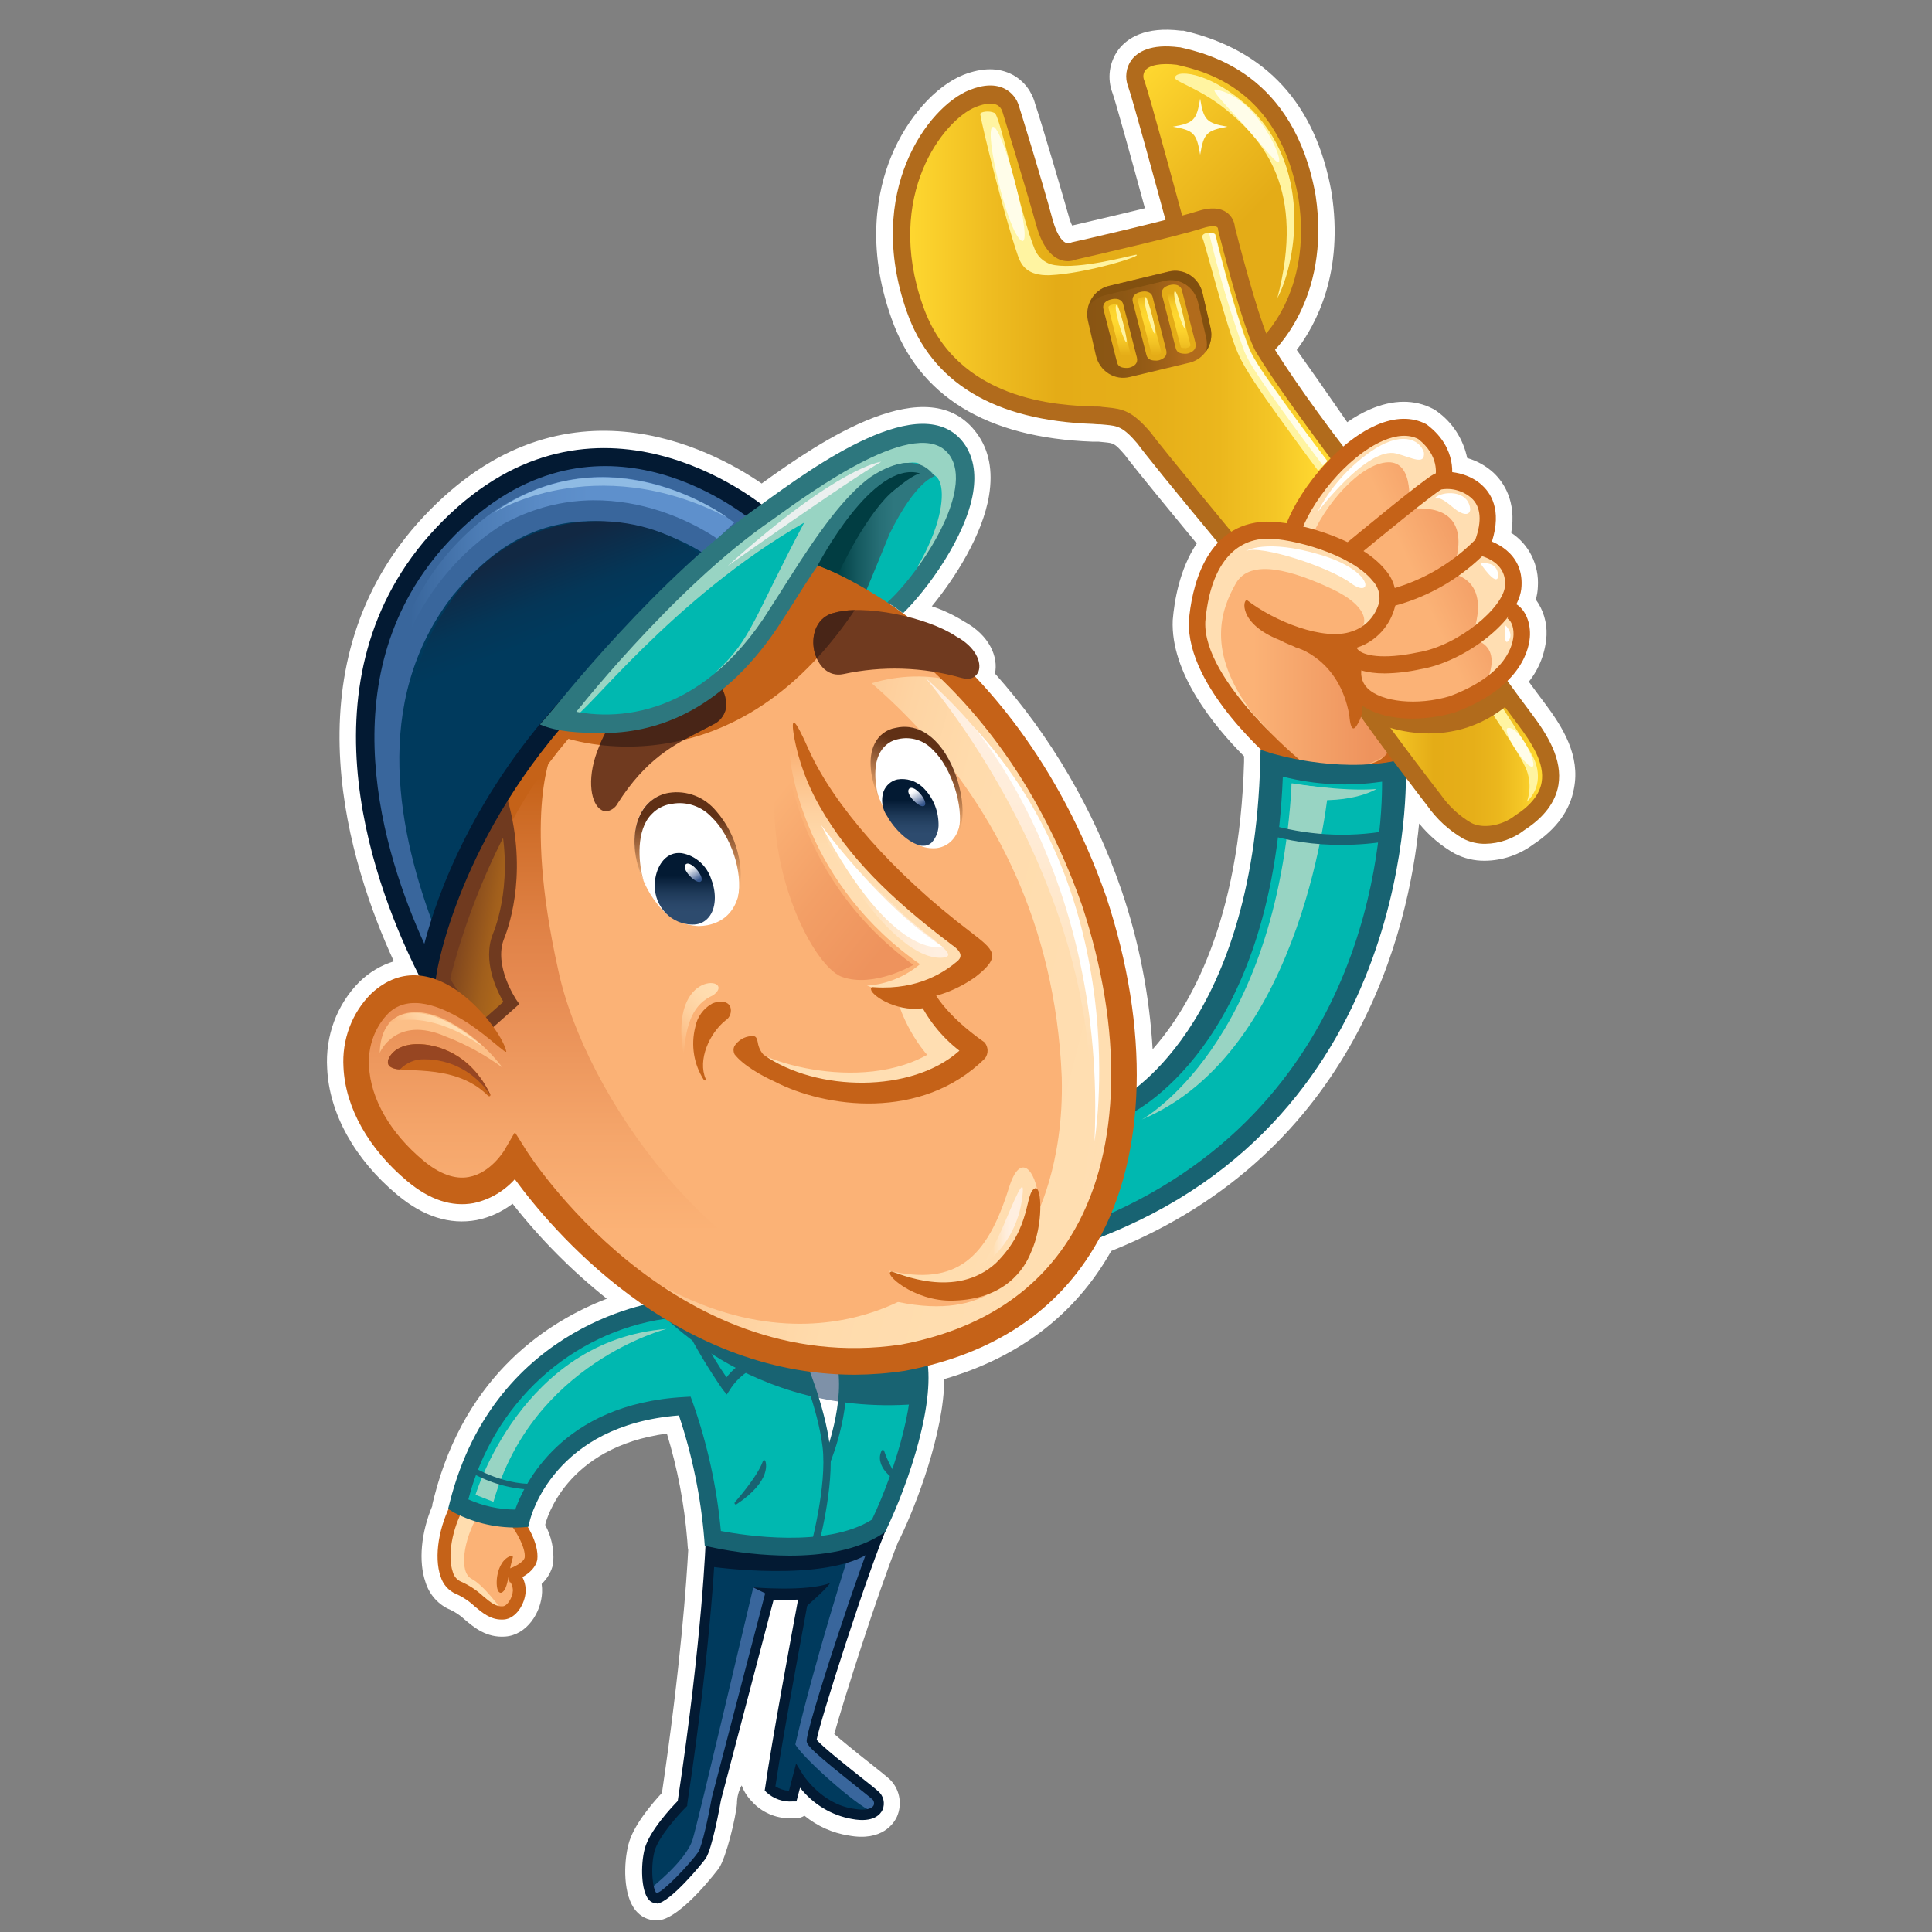 <svg width="65" height="65" viewBox="0 0 65 65" fill="none" xmlns="http://www.w3.org/2000/svg">
<rect x="0" y="0" width="65" height="65" fill="#808080" stroke="none"/>
<path d="M51.954 23.636C51.794 23.425 51.621 23.191 51.435 22.936C51.791 22.493 51.999 21.945 52.031 21.37C52.05 20.939 51.921 20.514 51.669 20.17C51.71 20.032 51.734 19.888 51.739 19.744C51.763 19.385 51.692 19.026 51.534 18.706C51.376 18.386 51.137 18.117 50.843 17.926C51.03 16.848 50.572 16.212 50.255 15.912C49.999 15.676 49.693 15.504 49.362 15.41C49.228 14.767 48.861 14.203 48.336 13.833L48.299 13.807L48.26 13.783C48.248 13.775 48.236 13.768 48.223 13.761C47.6 13.431 46.861 13.437 46.084 13.776C45.819 13.893 45.566 14.036 45.327 14.204C44.581 13.127 44.011 12.309 43.627 11.774C44.285 10.908 45.219 9.155 44.798 6.471C44.268 3.504 42.598 1.672 39.817 1.033H39.792H39.764H39.738C38.512 0.879 37.916 1.293 37.629 1.67C37.476 1.876 37.377 2.119 37.342 2.376C37.307 2.633 37.338 2.895 37.431 3.136C37.53 3.41 38.025 5.193 38.519 7.006C37.53 7.25 36.43 7.502 36.071 7.587C36.022 7.486 35.984 7.38 35.956 7.272C35.825 6.801 35.05 4.158 34.824 3.487C34.77 3.282 34.676 3.09 34.548 2.923C34.42 2.757 34.259 2.62 34.077 2.52C33.61 2.268 33.048 2.269 32.407 2.52C31.463 2.901 30.513 3.975 29.988 5.253C29.515 6.403 29.13 8.283 29.988 10.7C30.907 13.336 33.186 14.73 36.757 14.86H36.785C36.863 14.86 36.923 14.86 36.962 14.86L37.151 14.879C37.466 14.91 37.505 14.913 37.843 15.305C37.979 15.489 38.409 16.038 40.263 18.285C39.683 19.146 39.508 20.225 39.455 20.864C39.379 22.632 40.831 24.418 41.855 25.444V25.627C41.706 30.995 40.035 33.884 38.779 35.302C38.672 33.482 38.321 31.687 37.737 29.968C36.808 27.258 35.358 24.772 33.474 22.66C33.593 22.11 33.297 21.377 32.441 20.912C32.098 20.696 31.732 20.523 31.35 20.397C32.139 19.441 33.062 17.981 33.276 16.668C33.412 15.84 33.276 15.139 32.865 14.58C31.249 12.367 27.617 14.827 25.625 16.267C23.998 15.148 18.783 12.289 14.034 17.619C9.675 22.573 11.761 29.107 13.25 32.342C12.82 32.475 12.426 32.709 12.099 33.027C11.723 33.401 11.431 33.856 11.242 34.36C11.054 34.864 10.974 35.404 11.007 35.943C11.075 37.456 11.934 39.007 13.365 40.198C14.241 40.93 15.134 41.214 16.035 41.048C16.473 40.961 16.886 40.773 17.244 40.498C18.178 41.687 19.243 42.76 20.416 43.694C18.511 44.427 15.665 46.191 14.602 50.387L14.545 50.618C14.544 50.633 14.544 50.649 14.545 50.664C14.165 51.563 14.075 52.534 14.315 53.228C14.38 53.439 14.489 53.632 14.635 53.793C14.781 53.955 14.959 54.081 15.157 54.162C15.332 54.245 15.494 54.356 15.637 54.49C15.941 54.747 16.365 55.108 16.999 55.06C17.726 55.007 18.21 54.248 18.237 53.574C18.241 53.479 18.236 53.383 18.223 53.289C18.419 53.107 18.555 52.866 18.614 52.6C18.614 52.583 18.614 52.566 18.614 52.549C18.643 52.118 18.549 51.687 18.345 51.31V51.288C18.369 51.179 19.005 48.688 22.436 48.231C22.793 49.398 23.023 50.602 23.122 51.822L23.138 52.043C23.14 52.078 23.145 52.113 23.154 52.148C23.101 53.144 22.907 56.016 22.27 60.32C21.916 60.705 21.306 61.419 21.143 62.053C20.98 62.687 20.957 63.766 21.391 64.281C21.474 64.382 21.577 64.464 21.693 64.52C21.809 64.577 21.936 64.606 22.065 64.606C22.101 64.609 22.137 64.609 22.173 64.606C22.951 64.506 24.175 62.872 24.186 62.855C24.433 62.498 24.757 61.143 24.794 60.685C24.793 60.468 24.848 60.255 24.953 60.068C25.029 60.276 25.15 60.464 25.307 60.617L25.36 60.676C25.531 60.845 25.734 60.976 25.956 61.061C26.177 61.146 26.413 61.184 26.65 61.172H26.777C26.879 61.172 26.979 61.143 27.065 61.088C27.496 61.439 28.007 61.669 28.549 61.753C29.69 61.967 30.081 61.328 30.175 61.126C30.273 60.906 30.298 60.658 30.245 60.421C30.193 60.185 30.066 59.973 29.885 59.819C29.788 59.732 29.593 59.579 29.321 59.362C28.712 58.881 28.293 58.536 28.068 58.339C28.366 57.254 29.512 53.642 30.216 51.876C30.232 51.853 30.246 51.829 30.258 51.803L30.292 51.73C30.823 50.631 31.758 48.204 31.769 46.398C34.295 45.665 36.179 44.218 37.376 42.105C37.376 42.1 37.376 42.096 37.376 42.092C45.67 38.771 47.399 31.228 47.745 27.706C48.081 28.119 48.489 28.463 48.948 28.721C49.259 28.881 49.602 28.963 49.949 28.959C50.537 28.956 51.108 28.764 51.586 28.409C52.367 27.894 52.824 27.261 52.955 26.524C53.167 25.427 52.597 24.488 51.954 23.636Z" fill="white"/>
<path d="M49.971 27.872C49.792 27.876 49.615 27.836 49.454 27.757C49.037 27.515 48.675 27.181 48.393 26.781C48.274 26.627 47.233 25.277 46.369 24.079L46.21 23.857L46.465 23.936C46.81 24.036 47.168 24.084 47.526 24.079C47.997 24.079 48.465 24.011 48.918 23.878C49.377 23.712 49.814 23.486 50.217 23.205L50.287 23.154L50.339 23.226C50.629 23.627 50.898 23.989 51.131 24.301C51.626 24.956 52.069 25.654 51.954 26.316C51.881 26.746 51.57 27.142 51.03 27.49L51.011 27.504C50.71 27.737 50.346 27.865 49.971 27.872Z" fill="url(#paint0_linear_10503_1983)"/>
<path d="M28.751 45.455C21.875 45.455 17.669 38.813 17.628 38.747L17.331 38.28L17.047 38.764C17.027 38.797 16.562 39.566 15.79 39.707C15.71 39.721 15.628 39.729 15.546 39.729C15.118 39.729 14.662 39.529 14.191 39.137C13.058 38.194 12.378 37.009 12.329 35.886C12.308 35.541 12.361 35.194 12.483 34.872C12.605 34.55 12.794 34.26 13.036 34.021C13.291 33.786 13.622 33.66 13.963 33.67C14.482 33.67 15.099 33.902 15.798 34.358C16.123 34.578 16.436 34.815 16.735 35.071L16.875 35.184C16.776 34.984 16.658 34.794 16.525 34.617L16.475 34.547L17.347 33.77L17.287 33.684C17.287 33.671 16.491 32.507 16.871 31.559C17.064 31.08 17.646 29.327 16.995 26.969L16.985 26.931L17.006 26.896C17.542 26.037 18.138 25.221 18.791 24.453L18.824 24.414H18.874C19.34 24.509 19.814 24.558 20.289 24.561C22.562 24.561 24.506 23.389 26.066 21.081C26.383 20.595 26.669 20.141 26.936 19.72L26.975 19.659L27.041 19.683C28.125 20.081 33.679 22.462 36.492 30.426C37.891 34.659 37.804 38.657 36.251 41.399C35.068 43.491 33.067 44.813 30.334 45.332C29.81 45.411 29.281 45.452 28.751 45.455Z" fill="#FBB276"/>
<path d="M18.775 32.611C17.567 27.189 18.612 25.224 18.612 25.224C16.643 26.924 14.839 33.078 14.839 33.078L16.128 34.36C15 33.67 13.19 33.336 12.591 34.36C11.321 36.315 14.108 40.857 15.872 39.881C16.87 39.493 17.11 38.815 17.306 38.049C20.667 45.502 28.87 43.696 28.87 43.696C24.175 43.094 19.675 36.904 18.775 32.611Z" fill="url(#paint1_linear_10503_1983)"/>
<path d="M47.538 23.691C46.831 23.691 46.245 23.508 45.947 23.209C45.862 23.124 45.798 23.02 45.76 22.905C45.722 22.789 45.712 22.666 45.729 22.546L45.739 22.438L45.84 22.469C46.084 22.536 46.336 22.568 46.589 22.564C46.989 22.558 47.389 22.511 47.781 22.425C48.91 22.192 49.932 21.576 50.685 20.674L50.836 20.767C50.901 20.845 50.951 20.935 50.981 21.033C51.012 21.131 51.022 21.235 51.013 21.337C51.004 21.654 50.822 22.747 48.803 23.5C48.392 23.625 47.967 23.689 47.538 23.691ZM47.715 22.042C49.139 21.811 50.701 20.465 50.722 19.692C50.76 19.009 50.224 18.732 49.902 18.63L49.852 18.613L49.815 18.65C48.994 19.428 48.002 19.988 46.926 20.284L46.872 20.298L46.863 20.357C46.785 20.674 46.629 20.966 46.41 21.202C46.191 21.439 45.917 21.613 45.614 21.707L45.518 21.74L45.563 21.833C45.576 21.863 45.594 21.891 45.616 21.916C45.771 22.084 46.115 22.176 46.583 22.176C46.963 22.169 47.341 22.124 47.712 22.04L47.715 22.042ZM46.872 19.899L46.956 19.873C47.988 19.564 48.931 18.998 49.704 18.225L49.716 18.212V18.194C49.953 17.531 49.907 17.031 49.58 16.708C49.324 16.48 48.998 16.355 48.66 16.357C48.588 16.353 48.516 16.365 48.448 16.392C48.152 16.544 46.053 18.273 45.814 18.47L45.717 18.551L45.823 18.621C46.093 18.782 46.337 18.988 46.544 19.231C46.684 19.397 46.786 19.594 46.843 19.806L46.872 19.899ZM45.359 18.351L45.402 18.317C45.992 17.826 47.949 16.216 48.303 16.034H48.327L48.382 16.012V15.956C48.4 15.741 48.382 15.19 47.737 14.697C47.577 14.618 47.401 14.577 47.224 14.58C46.965 14.589 46.712 14.651 46.477 14.763C45.34 15.259 44.201 16.642 43.757 17.694L43.714 17.794L43.817 17.82C44.329 17.94 44.827 18.115 45.304 18.342L45.359 18.351Z" fill="url(#paint2_linear_10503_1983)"/>
<path d="M42.524 11.248C42.111 10.07 41.757 8.87 41.462 7.654C41.455 7.572 41.432 7.492 41.393 7.42C41.354 7.348 41.301 7.285 41.238 7.235C41.111 7.144 40.959 7.098 40.804 7.105C40.636 7.109 40.469 7.139 40.309 7.193C40.182 7.235 40.001 7.286 39.778 7.343L39.695 7.367L39.672 7.279C39.412 6.323 38.556 3.169 38.397 2.735C38.368 2.668 38.356 2.594 38.364 2.522C38.371 2.449 38.397 2.379 38.439 2.321C38.567 2.154 38.839 2.064 39.225 2.064C39.343 2.065 39.461 2.073 39.578 2.088C40.544 2.31 43.088 2.894 43.755 6.667C44.144 9.202 43.114 10.741 42.653 11.283L42.559 11.395L42.524 11.248Z" fill="url(#paint3_linear_10503_1983)"/>
<path d="M41.363 17.948C39.748 15.994 38.814 14.835 38.66 14.622L38.645 14.604C38.048 13.897 37.76 13.84 37.244 13.791L37.067 13.772C37.01 13.772 36.913 13.772 36.784 13.759C35.627 13.719 32.107 13.595 30.959 10.31C29.625 6.524 31.695 3.944 32.781 3.506C32.949 3.432 33.129 3.391 33.311 3.385C33.405 3.382 33.498 3.402 33.582 3.443C33.637 3.472 33.686 3.512 33.726 3.561C33.766 3.61 33.795 3.668 33.812 3.729C33.844 3.83 34.59 6.25 34.948 7.543C35.114 8.133 35.358 8.501 35.673 8.642C35.756 8.678 35.845 8.697 35.935 8.697C36.019 8.697 36.102 8.68 36.181 8.647C36.534 8.565 39.573 7.869 40.426 7.594C40.546 7.551 40.672 7.527 40.799 7.523C40.865 7.518 40.932 7.534 40.99 7.567L41.017 7.59H41.047L41.066 7.746C41.386 9.028 42.021 11.342 42.352 11.844L42.368 11.864C42.667 12.23 43.751 13.792 44.836 15.362L44.88 15.424L44.825 15.479C44.205 16.095 43.706 16.83 43.357 17.643L43.332 17.709L43.263 17.698C43.063 17.665 42.862 17.648 42.66 17.644H42.605C42.206 17.649 41.815 17.763 41.471 17.974L41.406 18.014L41.363 17.948Z" fill="url(#paint4_linear_10503_1983)"/>
<path d="M45.513 25.835C44.92 25.834 44.328 25.779 43.744 25.672H43.721L43.704 25.658C43.152 25.191 40.398 22.773 40.477 20.918C40.633 19.086 41.397 18.069 42.632 18.034H42.667C43.491 18.034 45.508 18.547 46.265 19.485C46.361 19.588 46.433 19.712 46.474 19.849C46.516 19.985 46.526 20.13 46.504 20.271C46.443 20.52 46.32 20.749 46.148 20.935C45.977 21.122 45.762 21.259 45.524 21.333C45.328 21.399 45.124 21.43 44.919 21.427C43.949 21.427 42.718 20.877 41.97 20.311C41.954 20.38 41.954 20.451 41.97 20.52C42 20.672 42.147 21.058 42.793 21.335C43.051 21.468 43.32 21.578 43.596 21.665L43.663 21.685V21.7C44.031 21.826 45.186 22.352 45.492 24.042C45.496 24.167 45.518 24.291 45.557 24.409C45.603 24.34 45.643 24.267 45.678 24.192C45.689 24.167 45.698 24.141 45.704 24.114L45.764 23.91L45.869 24.059C46.15 24.456 46.461 24.879 46.753 25.28L46.794 25.335L46.755 25.39C46.65 25.519 46.521 25.625 46.376 25.7C46.23 25.776 46.072 25.82 45.909 25.83C45.773 25.834 45.642 25.835 45.513 25.835Z" fill="#FBB276"/>
<path d="M37.318 40.771C37.755 39.689 38.023 38.542 38.112 37.373V37.326L38.151 37.302C39.225 36.657 42.75 33.952 43.069 26.129V26.015L43.175 26.043C43.85 26.218 44.544 26.305 45.241 26.303C45.655 26.303 46.069 26.272 46.479 26.211L46.58 26.195V26.301C46.58 28.043 46.185 36.937 37.428 40.896L37.222 40.987L37.318 40.771Z" fill="#00B8B0"/>
<path d="M20.319 24.176C19.986 24.176 19.654 24.152 19.325 24.105L19.167 24.083L19.27 23.954C20.096 22.927 23.02 19.416 25.914 17.43C26.988 16.648 29.508 14.816 31.028 14.816C31.213 14.803 31.4 14.836 31.57 14.913C31.741 14.99 31.891 15.109 32.008 15.259C32.229 15.562 32.3 15.974 32.215 16.485C31.972 17.97 30.571 19.76 29.915 20.344L29.866 20.39L29.811 20.352C29.077 19.861 28.299 19.445 27.488 19.11L27.382 19.066L27.449 18.97C28.864 16.932 30.103 15.897 31.097 15.897C31.153 15.897 31.203 15.897 31.245 15.897H31.318H31.35C31.368 15.901 31.387 15.901 31.404 15.897C31.404 15.897 31.162 15.915 31.125 15.868C31.038 15.752 30.856 15.684 30.511 15.684C30.118 15.673 29.733 15.803 29.422 16.051C28.668 16.613 27.766 17.732 26.667 19.469C26.392 19.906 26.093 20.384 25.765 20.881C24.253 23.092 22.475 24.176 20.319 24.176Z" fill="#00B8B0"/>
<path d="M14.191 31.792C12.766 28.678 10.954 22.777 14.828 18.373C16.475 16.525 18.334 15.589 20.358 15.589C22.509 15.589 24.276 16.646 25.134 17.276L25.235 17.349L25.134 17.424C22.599 19.311 20.158 22.15 19.226 23.286L19.164 23.363C16.019 26.709 14.802 30.072 14.356 31.788L14.294 32.03L14.191 31.792Z" fill="#003A5D"/>
<path d="M25.146 17.276C24.283 16.646 22.516 15.589 20.37 15.589C18.347 15.589 16.479 16.525 14.841 18.373C10.967 22.769 12.778 28.671 14.204 31.792L14.306 32.019L14.368 31.777C14.397 31.668 14.589 31.367 14.625 31.244C13.454 28.156 12.423 23.645 15.253 20.011C16.71 18.263 18.164 17.532 19.958 17.532C21.338 17.544 22.687 17.959 23.85 18.73C24.193 18.439 24.787 17.686 25.137 17.424L25.238 17.349L25.146 17.276Z" fill="#39669C"/>
<path d="M16.275 34.287C16.004 33.961 15.693 33.672 15.35 33.428L15.24 33.351L15.281 33.324L14.683 32.34V32.301C15.115 30.565 15.798 28.906 16.709 27.381L16.822 27.189L16.871 27.407C17.345 29.504 16.831 31.041 16.661 31.461C16.316 32.318 16.785 33.281 17.004 33.659L17.043 33.725L16.335 34.356L16.275 34.287Z" fill="url(#paint5_linear_10503_1983)"/>
<path d="M16.877 54.135C16.638 54.135 16.456 53.998 16.185 53.769C15.97 53.569 15.724 53.408 15.458 53.292C15.382 53.257 15.314 53.205 15.259 53.139C15.205 53.074 15.165 52.997 15.143 52.913C14.966 52.428 15.076 51.631 15.394 50.935L15.431 50.856L15.511 50.891C16.061 51.142 16.653 51.279 17.253 51.294H17.296L17.322 51.331C17.322 51.331 17.791 51.988 17.74 52.41C17.694 52.631 17.349 52.796 17.145 52.867L17.223 53.166L17.238 53.179C17.307 53.279 17.342 53.4 17.337 53.523C17.324 53.785 17.13 54.117 16.921 54.131L16.877 54.135Z" fill="#FBB276"/>
<path d="M26.574 51.834C25.789 51.828 25.006 51.752 24.233 51.607L24.168 51.594V51.525C24.032 50.059 23.716 48.617 23.229 47.233L23.177 47.094H23.032C18.964 47.316 17.706 50.003 17.42 50.821L17.398 50.88H17.299C16.758 50.871 16.223 50.753 15.725 50.532L15.653 50.499L15.676 50.422C17.211 44.896 22.151 44.303 22.36 44.281H22.39L22.415 44.295C23.819 45.166 25.371 45.751 26.988 46.019L27.037 46.028L27.057 46.076C27.389 46.907 27.627 47.777 27.764 48.666C27.883 49.647 27.617 51.005 27.448 51.726L27.432 51.79H27.368C27.117 51.816 26.851 51.834 26.574 51.834Z" fill="#00B8B0"/>
<path d="M22.044 63.771C21.849 63.667 21.782 62.822 21.925 62.267C22.081 61.659 23.002 60.743 23.011 60.734L23.031 60.714V60.687C23.483 57.835 23.797 54.962 23.972 52.078V51.971L24.073 51.992C24.889 52.156 25.718 52.241 26.549 52.246C27.646 52.246 28.555 52.074 29.252 51.735L29.453 51.638L29.372 51.852C28.555 53.999 27.184 58.263 27.214 58.571C27.241 58.707 27.621 59.045 28.847 60.016C29.093 60.212 29.294 60.37 29.377 60.439C29.425 60.476 29.46 60.528 29.476 60.587C29.492 60.647 29.489 60.71 29.468 60.767C29.409 60.894 29.239 60.965 29.002 60.965C28.9 60.965 28.798 60.954 28.698 60.934C27.571 60.775 26.912 59.716 26.904 59.705L26.811 59.549L26.604 60.34H26.529C26.353 60.33 26.181 60.274 26.031 60.177L25.985 60.145L25.994 60.086C26.253 58.3 27.119 53.693 27.126 53.648L27.145 53.55L25.836 53.572L24.028 60.498C24.028 60.507 23.744 62.09 23.551 62.37C23.338 62.678 22.376 63.742 22.097 63.782H22.068L22.044 63.771Z" fill="#003A5D"/>
<path d="M27.532 51.651C27.729 50.837 27.839 50.003 27.86 49.164V49.145V49.127C27.962 48.869 28.47 47.513 28.369 46.248L28.36 46.145H28.548C28.615 46.145 28.682 46.145 28.753 46.145C29.317 46.144 29.88 46.103 30.439 46.02L30.722 45.962V46.065C30.826 47.365 30.136 49.609 29.402 51.153L29.392 51.177L29.37 51.19C28.831 51.504 28.232 51.695 27.616 51.752L27.49 51.768L27.532 51.651Z" fill="#00B8B0"/>
<path d="M25.705 20.469C27.057 21.233 35.289 25.68 35.721 36.241C35.802 39.234 34.806 41.018 34.806 41.018C34.806 41.018 35.008 41.002 34.93 40.253C34.843 39.417 34.336 38.703 33.946 39.956C33.207 42.337 32.178 43.268 29.927 42.758C29.927 42.758 30.049 43.225 30.989 43.352C30.989 43.352 25.495 47.556 18.278 40.126C18.278 40.126 23.607 47.513 31.07 45.645C38.533 43.777 37.917 36.815 37.753 33.12C37.589 29.426 34.028 24.543 31.403 22.295C28.778 20.048 27.104 19.45 27.104 19.45L25.705 20.469Z" fill="url(#paint6_linear_10503_1983)"/>
<path d="M26.975 25.092C27.329 26.02 26.307 22.843 26.565 25.348C26.648 26.367 27.426 30.442 31.813 32.99C31.813 32.99 33.051 32.481 32.675 31.972C32.298 31.462 29.804 29.636 28.574 28.107C27.345 26.577 27.386 26.284 26.975 25.092Z" fill="url(#paint7_linear_10503_1983)"/>
<path d="M29.169 33.162C29.985 33.105 30.749 32.726 31.302 32.102C31.794 31.592 32.798 31.592 32.429 32.23C32.059 32.867 30.441 33.629 29.169 33.162Z" fill="#FFDEB2"/>
<path d="M30.256 33.842C30.256 33.842 30.706 35.285 31.849 36.093L32.627 35.413C32.627 35.413 31.849 35.031 31.643 34.267C31.542 33.95 31.473 33.623 31.438 33.291L30.256 33.842Z" fill="#FFDEB2"/>
<path d="M25.212 35.201C25.827 35.838 29.927 36.985 32.018 34.862L32.634 35.412C32.634 35.412 29.312 38.428 25.212 35.201Z" fill="#FFDEB2"/>
<path d="M23 35.483C23.089 34.384 23.328 33.785 23.984 33.488C24.846 32.893 22.468 32.51 23 35.483Z" fill="url(#paint8_linear_10503_1983)"/>
<path d="M16.91 35.923C16.417 35.275 15.797 34.744 15.09 34.364C13.986 33.774 12.81 33.97 12.776 35.422C12.776 35.422 13.307 34.14 14.998 34.873C15.678 35.134 16.321 35.486 16.91 35.923Z" fill="#FCBF87"/>
<path d="M18.868 24.423H18.819L18.785 24.462C18.135 25.228 17.541 26.042 17.006 26.898L16.985 26.933L16.995 26.971C17.066 27.231 17.121 27.48 17.172 27.726C17.788 26.564 18.543 25.487 19.419 24.52C19.199 24.486 19.015 24.453 18.868 24.423Z" fill="#C56218"/>
<path d="M16.871 27.407L16.822 27.189L16.709 27.381C15.8 28.907 15.12 30.565 14.69 32.301V32.34L15.115 33.038C15.55 31.304 16.181 29.63 16.995 28.05C16.958 27.84 16.921 27.629 16.871 27.407Z" fill="#703A1F"/>
<path d="M18.939 24.799C18.939 24.799 24.803 26.964 29.066 20.037L27.18 19.145C27.18 19.145 25.992 21.608 24.679 22.669C23.367 23.729 22.753 24.119 21.444 24.29C20.64 24.392 19.828 24.392 19.024 24.29L18.939 24.799Z" fill="#C56218"/>
<path d="M32.008 15.256C31.891 15.105 31.741 14.987 31.57 14.909C31.4 14.832 31.213 14.799 31.028 14.812C29.508 14.812 26.988 16.644 25.914 17.426C23.02 19.412 20.096 22.921 19.27 23.951L19.167 24.079L19.325 24.101C19.608 24.141 22.619 20.117 27.057 17.582C25.355 20.787 25.3 21.482 24.106 22.592C24.106 22.592 25.13 22.295 26.36 20.427C27.589 18.558 28.534 16.902 29.436 16.265C29.71 16.071 29.752 15.95 29.68 15.871C29.99 15.684 30.339 15.578 30.697 15.562C31.042 15.562 30.936 15.683 31.024 15.798C31.143 15.848 31.268 15.879 31.396 15.891C31.378 15.896 31.359 15.896 31.341 15.891H31.312H31.24C31.198 15.891 31.148 15.891 31.091 15.891C31.065 15.891 31.038 15.891 31.012 15.891C31.157 15.915 31.534 15.855 31.65 16.318C31.767 16.782 31.624 17.765 30.87 19.066C31.362 19.002 31.88 17.523 31.877 17.545C32.034 17.203 32.147 16.841 32.215 16.468C32.3 15.97 32.234 15.567 32.008 15.256Z" fill="#98D4C3"/>
<path d="M29.087 20.002C29.087 20.002 29.517 18.981 29.927 17.963C30.83 16.131 31.454 16.021 31.454 16.021C31.274 15.802 31.026 15.653 30.753 15.6C30.48 15.547 30.197 15.593 29.952 15.73C28.072 16.435 27.18 19.152 27.18 19.152L29.087 20.002Z" fill="url(#paint9_linear_10503_1983)"/>
<path d="M21.891 43.821C21.891 43.821 25.13 47.81 31.076 47.217L31.152 45.568C31.152 45.568 26.427 47.046 22.307 43.777L21.891 43.821Z" fill="#186372"/>
<path d="M27.812 48.548C27.677 47.738 27.461 46.945 27.166 46.182L27.111 46.037L27.26 46.057C27.598 46.103 27.909 46.13 28.215 46.145H28.293V46.226C28.333 47.018 28.23 47.81 27.989 48.563L27.812 48.548Z" fill="white"/>
<path d="M15.998 50.29C15.998 50.29 17.552 45.094 22.424 44.711C22.424 44.711 17.915 45.858 16.602 50.528L15.998 50.29Z" fill="#98D4C3"/>
<path d="M38.415 37.664C38.415 37.664 42.955 35.19 43.458 26.37L44.696 26.521C44.696 26.521 43.909 35.371 38.415 37.664Z" fill="#98D4C3"/>
<path d="M43.458 26.352C43.458 26.352 45.14 26.638 46.307 26.546C46.307 26.546 45.375 27.147 43.449 26.83L43.458 26.352Z" fill="#98D4C3"/>
<path d="M27.778 28.037C27.532 28.037 29.998 32.417 31.749 32.217C32.365 32.131 30.976 31.433 30.034 30.415C28.995 29.457 27.778 28.037 27.778 28.037Z" fill="url(#paint10_linear_10503_1983)"/>
<path d="M27.619 27.748C27.619 27.748 29.62 30.483 31.702 31.849C31.703 31.849 30.071 32.387 27.619 27.748Z" fill="white"/>
<path d="M36.423 40.055C37.401 38.282 38.091 28.971 31.127 22.797C31.127 22.797 38.185 30.854 36.423 40.055Z" fill="url(#paint11_linear_10503_1983)"/>
<path d="M36.823 38.397C36.823 38.397 38.224 30.276 32.701 24.39C32.701 24.39 37.224 29.446 36.823 38.397Z" fill="white"/>
<path d="M33.044 42.588C33.422 42.32 33.738 41.971 33.972 41.564C34.205 41.157 34.351 40.702 34.398 40.231C34.495 39.443 34.125 40.386 33.706 41.357C33.516 41.785 33.295 42.196 33.044 42.588Z" fill="url(#paint12_linear_10503_1983)"/>
<path d="M30.133 43.055C30.133 43.055 32.551 44.337 33.987 42.885C33.987 42.885 33.004 44.627 29.6 43.65L30.131 43.055" fill="#FBB276"/>
<path d="M24.7 17.582C24.7 17.582 20.736 14.355 16.53 17.263C12.741 20.029 12.865 24.59 12.865 24.59C12.865 24.59 13.081 20.077 16.91 17.641C20.673 15.567 24.136 18.131 24.136 18.131L24.7 17.582Z" fill="url(#paint13_linear_10503_1983)"/>
<path d="M29.303 22.995C30.243 22.704 31.242 22.682 32.193 22.931L31.856 22.55C31.856 22.55 30.409 22.136 29.025 22.517C27.642 22.898 29.303 22.995 29.303 22.995Z" fill="#FBB276"/>
<path d="M29.363 60.919C29.496 60.89 29.434 60.853 29.475 60.767C29.497 60.71 29.5 60.647 29.483 60.588C29.467 60.528 29.432 60.476 29.384 60.44C29.308 60.37 29.107 60.212 28.854 60.016C27.628 59.046 27.248 58.707 27.221 58.571C27.191 58.269 28.555 54.021 29.372 51.869L28.868 51.898L28.661 51.968C28.525 52.402 27.423 55.815 26.758 58.69C27.073 59.232 29.179 61.048 29.363 60.919Z" fill="#39669C"/>
<path d="M21.891 63.531C21.891 63.531 23.091 62.606 23.307 61.874C23.522 61.141 25.128 54.296 25.344 53.404L25.843 53.53C25.843 53.53 24.29 59.454 24.166 60.346C24.042 61.238 23.736 62.257 23.491 62.575C23.245 62.894 22.199 63.881 22.075 63.912C21.952 63.944 21.891 63.531 21.891 63.531Z" fill="#39669C"/>
<path d="M25.335 53.404C25.335 53.404 27.127 53.563 27.927 53.261C27.805 53.468 26.998 54.159 26.998 54.159L26.984 53.712H25.96L25.335 53.404Z" fill="#031A33"/>
<path d="M23.89 52.704C23.89 52.704 27.796 53.278 29.333 52.195L29.579 51.605C29.579 51.605 26.749 52.466 23.936 51.788L23.89 52.704Z" fill="#031A33"/>
<path d="M23.613 18.729C21.953 17.263 18.386 16.817 15.925 19.3C12.387 23.123 13.926 27.36 15.003 30.158C15.003 30.158 16.633 26.816 18.011 24.846C19.389 22.878 23.613 18.729 23.613 18.729Z" fill="url(#paint14_linear_10503_1983)"/>
<path d="M42.975 10.028C43.548 8.981 44.213 5.815 42.106 3.685C40.627 2.306 39.453 2.35 39.541 2.641C39.575 2.751 40.426 3.024 41.224 3.667C42.513 4.709 43.937 6.374 42.975 10.028Z" fill="#FFF4A1"/>
<path d="M38.22 8.57C37.946 8.618 36.361 9.059 35.484 8.92C35.343 8.9 35.21 8.844 35.095 8.757C34.981 8.67 34.889 8.556 34.827 8.424C34.314 7.193 33.639 3.797 33.453 3.797C33.29 3.713 32.979 3.755 32.979 3.839C33.046 4.282 33.777 7.239 34.245 8.601C34.362 8.937 34.567 9.277 35.307 9.259C36.556 9.206 38.521 8.587 38.22 8.57Z" fill="#FFF4A1"/>
<path d="M44.662 15.514C44.662 15.514 43.909 14.534 43.201 13.527C42.624 12.724 42.197 12.125 42.032 11.723C41.438 10.193 40.925 8.004 40.895 7.9C40.864 7.795 40.364 7.794 40.461 8.017C40.559 8.24 41.261 11.015 41.65 11.886C41.883 12.435 42.462 13.243 42.987 13.979C43.695 14.968 44.349 15.84 44.349 15.84L44.662 15.514Z" fill="#FFF4A1"/>
<path d="M41.867 11.829C42.044 12.261 42.499 12.9 43.106 13.758C43.665 14.538 44.236 15.3 44.508 15.661L44.655 15.514C44.655 15.514 43.907 14.534 43.184 13.527C42.609 12.724 42.181 12.125 42.016 11.723C41.422 10.193 40.909 8.004 40.879 7.9C40.866 7.856 40.773 7.832 40.675 7.834C40.997 9.188 41.395 10.522 41.867 11.829Z" fill="#FFFDE9"/>
<path d="M50.314 23.443C50.314 23.443 51.439 25.176 51.561 25.431C51.798 25.869 51.863 26.506 51.372 26.971C51.443 26.769 51.472 26.553 51.455 26.339C51.439 26.124 51.379 25.916 51.278 25.727C51.113 25.346 49.987 23.669 49.987 23.669L50.314 23.443Z" fill="#FFF4A1"/>
<path d="M46.226 24.29C46.226 24.29 48.687 25.5 50.825 23.632L50.436 23.059C50.436 23.059 48.57 24.608 46.314 23.78L46.226 24.29Z" fill="#B16B1C"/>
<path d="M45.515 21.33C46.123 21.115 46.093 20.414 44.807 19.811C43.521 19.209 42.071 18.76 41.579 19.628C41.087 20.496 40.564 21.89 42.11 23.96C42.941 24.876 44.056 26.092 44.056 26.092L43.256 25.678C43.256 25.678 40.366 23.004 40.272 21.379C40.178 19.754 41.103 18.005 42.241 17.877C43.378 17.749 46.084 18.578 46.422 19.405C46.76 20.231 46.3 21.053 46.176 21.253C46.053 21.452 45.515 21.33 45.515 21.33Z" fill="#FFDEB2"/>
<path d="M49.905 23.154C49.905 23.154 50.756 21.742 49.486 21.487C49.486 21.487 50.337 19.63 48.83 19.289C48.83 19.289 49.935 16.869 47.394 17.124C47.394 17.124 47.62 15.521 46.697 15.553C45.773 15.584 44.524 17.018 44.094 18.164L43.355 18.036C43.355 18.036 44.34 15.679 45.846 14.922C47.351 14.166 48.09 14.318 48.552 15.943C48.552 15.943 49.69 16.197 49.905 16.961C50.034 17.414 50.001 17.901 49.813 18.331C49.813 18.331 50.797 18.648 50.921 19.19C51.044 19.732 50.744 20.399 50.744 20.399C50.929 20.522 51.073 20.702 51.155 20.913C51.238 21.124 51.255 21.357 51.204 21.579C51.044 22.39 49.905 23.154 49.905 23.154Z" fill="#FFDEB2"/>
<path d="M43.755 26.052C43.755 26.052 42.034 23.918 41.602 22.645C41.17 21.372 41.956 20.308 41.956 20.308L44.365 21.625C44.365 21.625 45.656 23.378 45.656 23.663C45.656 23.949 46.783 25.328 46.783 25.328C46.783 25.328 45.386 26.242 43.755 26.052Z" fill="url(#paint15_linear_10503_1983)"/>
<path d="M41.92 18.537C42.412 18.324 44.708 19.068 45.448 19.619C46.187 20.17 46.267 19.216 44.422 18.665C42.577 18.113 41.92 18.537 41.92 18.537Z" fill="white"/>
<path d="M44.319 17.241C44.319 17.241 46.001 14.998 46.981 15.259C47.496 15.395 47.947 15.67 47.906 15.225C47.763 14.758 47.107 14.492 46.102 15.204C45.357 15.724 44.745 16.423 44.319 17.241Z" fill="white"/>
<path d="M48.276 16.754C48.501 16.52 49.403 16.456 49.465 17.135C49.444 17.369 49.198 17.327 48.911 17.093C48.706 16.924 48.46 16.712 48.276 16.754Z" fill="white"/>
<path d="M49.813 18.961C49.813 18.961 50.388 18.835 50.408 19.386C50.346 19.767 49.813 18.961 49.813 18.961Z" fill="white"/>
<path d="M50.654 21.042C50.654 21.042 50.94 21.317 50.756 21.551C50.572 21.786 50.654 21.042 50.654 21.042Z" fill="white"/>
<path d="M40.902 3.013C40.679 2.974 41.3 3.597 41.903 4.264C42.396 4.813 42.86 5.412 42.989 5.455C43.274 5.544 42.317 3.253 40.902 3.013Z" fill="#FFFDE9"/>
<path d="M33.393 4.271C33.104 4.42 33.885 7.773 34.357 8.092C34.829 8.411 33.72 4.101 33.393 4.271Z" fill="#FFFDE9"/>
<path d="M50.737 24.491C50.493 24.53 51.29 25.773 51.536 25.797C51.782 25.821 51.135 24.427 50.737 24.491Z" fill="#FFFDE9"/>
<path d="M16.878 54.168C16.878 54.168 16.295 53.342 15.865 53.118C15.435 52.895 15.587 51.812 16.079 50.984L15.431 50.856C15.431 50.856 14.911 51.843 14.911 52.355C14.911 52.865 15.003 53.437 15.403 53.596C15.803 53.756 16.878 54.168 16.878 54.168Z" fill="#FFDDAF"/>
<path d="M16.254 35.223C16.254 35.223 14.245 33.312 13.056 34.433C13.056 34.433 14.285 33.842 16.254 35.223Z" fill="url(#paint16_linear_10503_1983)"/>
<path d="M28.302 46.229V46.149H28.224C27.918 46.134 27.607 46.107 27.269 46.061L27.12 46.041L27.175 46.185C27.253 46.392 27.352 46.684 27.46 47.015C27.727 47.074 28.003 47.125 28.29 47.165C28.324 46.855 28.328 46.541 28.302 46.229Z" fill="#7E91A8"/>
<path d="M45.877 25.733C45.877 25.733 46.707 25.7 46.82 24.969C46.923 24.396 47.271 25.627 47.271 25.627C47.271 25.627 46.964 25.881 45.877 25.733Z" fill="#C56218"/>
<path d="M41.176 18.498C39.407 16.371 38.466 15.201 38.271 14.928C37.78 14.349 37.596 14.331 37.198 14.292L37.021 14.276C36.969 14.276 36.886 14.276 36.775 14.263C33.451 14.148 31.343 12.875 30.506 10.481C29.091 6.451 31.213 3.595 32.611 3.031C33.097 2.835 33.504 2.824 33.823 2.996C33.935 3.057 34.035 3.141 34.115 3.243C34.195 3.345 34.254 3.463 34.288 3.59C34.288 3.59 35.064 6.079 35.418 7.405C35.584 7.995 35.782 8.138 35.86 8.169C35.899 8.187 35.943 8.191 35.984 8.18L36.062 8.151C36.096 8.151 39.412 7.385 40.282 7.107C40.718 6.966 41.057 6.984 41.289 7.16C41.361 7.216 41.421 7.287 41.465 7.368C41.51 7.45 41.537 7.54 41.545 7.632C41.873 8.935 42.48 11.113 42.752 11.541C43.063 12.041 43.813 13.23 45.363 15.247L44.892 15.595C43.555 13.803 42.741 12.636 42.304 11.917L42.287 11.891C41.871 11.263 41.075 8.11 40.985 7.753L40.976 7.678C40.97 7.663 40.961 7.649 40.948 7.64C40.928 7.627 40.811 7.565 40.459 7.678C39.598 7.955 36.568 8.649 36.214 8.728C36.123 8.767 36.025 8.787 35.927 8.787C35.828 8.787 35.73 8.767 35.639 8.728C35.3 8.583 35.036 8.195 34.863 7.577C34.498 6.257 33.734 3.788 33.727 3.762C33.699 3.665 33.636 3.583 33.55 3.533C33.387 3.451 33.136 3.474 32.821 3.601C31.76 4.029 29.738 6.561 31.052 10.288C32.178 13.516 35.652 13.637 36.796 13.677C36.927 13.677 37.026 13.677 37.086 13.692L37.252 13.708C37.773 13.758 38.096 13.822 38.717 14.556L38.733 14.578C38.844 14.737 39.441 15.481 41.616 18.119L41.176 18.498Z" fill="#B16B1C"/>
<path d="M43.024 25.766C42.897 25.662 39.902 23.165 39.999 20.881C40.083 19.89 40.504 17.608 42.605 17.549C43.505 17.525 45.722 18.077 46.608 19.174C46.75 19.334 46.855 19.526 46.913 19.735C46.971 19.943 46.981 20.163 46.942 20.377C46.863 20.706 46.704 21.009 46.479 21.255C46.255 21.502 45.972 21.685 45.66 21.786C44.816 22.084 44.068 22.053 43.042 21.529C41.659 20.98 41.813 20.15 41.956 20.192C42.863 20.897 44.535 21.579 45.48 21.244C45.703 21.174 45.906 21.046 46.067 20.872C46.229 20.698 46.345 20.483 46.403 20.249C46.422 20.121 46.412 19.991 46.374 19.868C46.335 19.745 46.27 19.634 46.182 19.542C45.453 18.635 43.435 18.108 42.619 18.122C41.436 18.155 40.702 19.148 40.551 20.918C40.467 22.903 43.783 25.614 43.812 25.638L43.024 25.766Z" fill="#C56218"/>
<path d="M42.709 11.953L42.342 11.492C42.416 11.428 44.174 9.86 43.686 6.675C43.033 2.989 40.548 2.398 39.586 2.178C39.055 2.114 38.662 2.189 38.524 2.377C38.493 2.424 38.474 2.479 38.468 2.536C38.464 2.593 38.473 2.65 38.496 2.702C38.684 3.216 39.809 7.389 39.856 7.565L39.301 7.728C38.898 6.233 38.098 3.304 37.955 2.912C37.897 2.765 37.877 2.604 37.898 2.447C37.918 2.289 37.978 2.139 38.071 2.013C38.27 1.753 38.708 1.463 39.676 1.592H39.704C40.652 1.811 43.535 2.475 44.263 6.576C44.793 10.116 42.794 11.88 42.709 11.953Z" fill="#B16B1C"/>
<path d="M17.151 53.237L17.038 52.807C17.264 52.743 17.616 52.571 17.653 52.4C17.69 52.078 17.367 51.545 17.25 51.384L17.595 51.116C17.651 51.193 18.147 51.895 18.076 52.477C17.966 52.997 17.234 53.214 17.151 53.237Z" fill="#C56218"/>
<path d="M16.875 54.488C16.5 54.488 16.231 54.263 15.969 54.043C15.783 53.868 15.569 53.726 15.338 53.624C15.215 53.571 15.105 53.49 15.015 53.388C14.926 53.286 14.86 53.164 14.821 53.032C14.595 52.378 14.761 51.336 15.226 50.501L15.607 50.724C15.207 51.442 15.049 52.351 15.233 52.882C15.251 52.953 15.284 53.018 15.329 53.074C15.374 53.13 15.431 53.175 15.495 53.206C15.771 53.325 16.026 53.491 16.249 53.697C16.516 53.922 16.689 54.063 16.923 54.041C17.066 54.03 17.243 53.754 17.255 53.519C17.256 53.394 17.213 53.273 17.133 53.179L17.437 52.864C17.52 52.954 17.585 53.061 17.627 53.178C17.67 53.294 17.689 53.419 17.685 53.543C17.664 53.966 17.358 54.459 16.953 54.486L16.875 54.488Z" fill="#C56218"/>
<path d="M17.216 52.384C17.062 52.893 17.062 53.402 16.878 53.53C16.695 53.659 16.668 52.545 17.216 52.384Z" fill="#C56218"/>
<path d="M16.845 53.587C16.829 53.587 16.814 53.582 16.801 53.572C16.71 53.514 16.695 53.265 16.724 53.05C16.778 52.684 16.956 52.413 17.2 52.343C17.208 52.341 17.216 52.341 17.223 52.343C17.231 52.344 17.238 52.349 17.243 52.355C17.248 52.36 17.252 52.367 17.253 52.375C17.255 52.383 17.255 52.391 17.253 52.398C17.201 52.579 17.159 52.762 17.128 52.948C17.071 53.246 17.029 53.481 16.898 53.571C16.882 53.581 16.864 53.587 16.845 53.587ZM17.145 52.459C16.923 52.576 16.82 52.884 16.792 53.153C16.774 53.373 16.818 53.488 16.838 53.497C16.942 53.426 16.985 53.195 17.034 52.93C17.076 52.785 17.107 52.624 17.151 52.459H17.145Z" fill="#C56218"/>
<path d="M22.077 64.033C22.028 64.032 21.98 64.02 21.936 63.998C21.891 63.976 21.852 63.944 21.821 63.905C21.571 63.608 21.547 62.76 21.69 62.202C21.846 61.597 22.613 60.786 22.801 60.593C23.643 55.016 23.745 51.787 23.745 51.754L24.078 51.765C24.078 51.798 23.973 55.062 23.121 60.702V60.76L23.08 60.799C22.829 61.05 22.144 61.806 22.019 62.289C21.867 62.885 21.973 63.625 22.093 63.691C22.312 63.66 23.232 62.685 23.487 62.317C23.621 62.123 23.841 61.084 23.95 60.474L25.776 53.483L27.26 53.457L27.221 53.666C27.221 53.712 26.349 58.309 26.087 60.101C26.225 60.188 26.382 60.239 26.544 60.249L26.784 59.333L26.988 59.665C26.988 59.676 27.626 60.698 28.719 60.853C29.144 60.932 29.347 60.841 29.395 60.736C29.409 60.697 29.411 60.655 29.398 60.615C29.386 60.575 29.361 60.541 29.328 60.518C29.25 60.45 29.045 60.286 28.806 60.097C27.428 58.998 27.172 58.754 27.14 58.595C27.078 58.271 28.972 52.496 29.616 51.06L29.919 51.204C29.211 52.792 27.57 57.969 27.476 58.531C27.628 58.734 28.557 59.469 29.011 59.83C29.264 60.029 29.462 60.187 29.542 60.262C29.631 60.334 29.694 60.436 29.721 60.549C29.748 60.663 29.738 60.783 29.692 60.89C29.629 61.028 29.4 61.337 28.666 61.198C27.979 61.078 27.357 60.704 26.917 60.145L26.795 60.608H26.667C26.507 60.62 26.347 60.598 26.195 60.545C26.043 60.491 25.903 60.407 25.783 60.297L25.728 60.236L25.741 60.156C25.955 58.637 26.674 54.76 26.85 53.818L26.025 53.831L24.256 60.564C24.21 60.826 23.956 62.213 23.74 62.529C23.621 62.703 22.555 63.995 22.109 64.044L22.077 64.033Z" fill="#031A33"/>
<path d="M16.491 34.65L16.227 34.331L16.935 33.705C16.71 33.32 16.227 32.322 16.581 31.426C16.778 30.942 17.356 29.18 16.627 26.816L17.015 26.689C17.784 29.188 17.165 31.071 16.956 31.589C16.602 32.488 17.354 33.604 17.363 33.624L17.471 33.78L16.491 34.65Z" fill="#703A1F"/>
<path d="M14.704 32.203L14.236 32.509L14.933 33.656L15.402 33.35L14.704 32.203Z" fill="#703A1F"/>
<path d="M14.545 33.701L14.11 32.845C12.711 30.087 9.941 23.121 14.443 18.009C19.516 12.314 25.141 16.576 25.764 17.082L25.392 17.582C24.451 16.815 19.498 13.268 14.899 18.434C11.038 22.83 12.9 28.741 14.276 31.754C14.692 30.155 15.913 26.66 19.169 23.224L19.608 23.669C15.421 28.088 14.697 32.699 14.69 32.745L14.545 33.701Z" fill="#031A33"/>
<path d="M29.425 33.215C30.932 33.312 31.815 32.666 32.2 32.347C32.337 32.235 32.425 32.061 32.024 31.788C29.954 30.224 28.553 28.841 27.58 27.134C27.167 26.416 26.876 25.63 26.719 24.81C26.597 24.092 26.706 24.077 27.216 25.238C28.054 27.083 30.023 29.361 32.66 31.36C33.437 31.961 33.722 32.164 32.821 32.865C32.219 33.296 31.521 33.56 30.793 33.633C29.423 33.807 29.087 33.151 29.425 33.215Z" fill="#C56218"/>
<path d="M32.057 43.758C30.732 43.793 29.664 42.81 30.002 42.779C30.218 42.832 32.154 43.735 33.508 42.493C34.737 41.282 34.461 40.112 34.831 39.976C35.045 39.914 35.116 41.201 34.684 42.137C34.472 42.676 33.826 43.718 32.057 43.758Z" fill="#C56218"/>
<path d="M13.988 35.129C13.537 35.146 13.196 35.333 13.07 35.635C13.055 35.67 13.049 35.709 13.052 35.748C13.055 35.787 13.067 35.824 13.088 35.856C13.346 36.19 15.233 35.673 16.42 36.866C16.425 36.871 16.431 36.875 16.437 36.877C16.444 36.88 16.451 36.881 16.457 36.88H16.477C16.482 36.877 16.487 36.873 16.491 36.868C16.495 36.863 16.497 36.857 16.499 36.851C16.5 36.845 16.5 36.838 16.499 36.832C16.497 36.825 16.495 36.82 16.491 36.815C15.847 35.468 14.722 35.107 13.988 35.129Z" fill="#C56218"/>
<path d="M14.275 35.639C14.71 35.636 15.14 35.743 15.527 35.952C15.913 36.161 16.244 36.465 16.491 36.837C16.492 36.83 16.492 36.824 16.491 36.818C15.845 35.468 14.712 35.107 13.986 35.129C13.535 35.146 13.194 35.333 13.068 35.635C13.053 35.67 13.047 35.709 13.05 35.748C13.053 35.787 13.065 35.824 13.086 35.856C13.193 35.94 13.325 35.983 13.459 35.977C13.565 35.866 13.692 35.778 13.833 35.72C13.973 35.661 14.123 35.634 14.275 35.639Z" fill="#974622"/>
<path d="M24.564 33.858C24.499 33.728 24.304 33.624 23.965 33.761C23.817 33.841 23.688 33.955 23.589 34.093C23.489 34.232 23.421 34.392 23.39 34.562C23.315 34.861 23.302 35.174 23.352 35.48C23.402 35.785 23.514 36.076 23.68 36.333C23.683 36.338 23.686 36.342 23.691 36.345C23.696 36.348 23.701 36.349 23.706 36.349H23.727C23.735 36.344 23.741 36.336 23.744 36.326C23.746 36.317 23.745 36.307 23.742 36.298C23.466 35.663 23.864 34.767 24.409 34.331C24.485 34.284 24.542 34.211 24.57 34.124C24.599 34.038 24.597 33.944 24.564 33.858Z" fill="#C56218"/>
<path d="M24.865 29.065C24.635 27.753 23.607 26.5 22.449 26.709C22.223 26.744 22.011 26.844 21.838 26.998C21.664 27.151 21.536 27.352 21.467 27.577C21.184 28.396 21.467 29.612 22.107 30.405C22.272 30.63 22.483 30.814 22.724 30.944C22.966 31.073 23.233 31.146 23.505 31.157C23.605 31.156 23.705 31.146 23.804 31.127C24.815 30.926 25.015 29.931 24.865 29.065Z" fill="white"/>
<path d="M24.097 27.29C23.904 27.056 23.657 26.876 23.378 26.768C23.1 26.661 22.799 26.628 22.505 26.674C22.293 26.708 22.093 26.796 21.921 26.929C21.75 27.063 21.613 27.238 21.523 27.44C21.233 28.065 21.306 28.964 21.7 29.735C21.704 29.739 21.708 29.74 21.713 29.74C21.717 29.74 21.722 29.739 21.725 29.735C21.734 29.735 21.684 29.722 21.681 29.711C21.525 29.277 21.378 28.283 21.741 27.634C21.833 27.473 21.959 27.336 22.11 27.233C22.262 27.131 22.434 27.065 22.613 27.043C22.854 27 23.1 27.019 23.332 27.098C23.564 27.176 23.773 27.312 23.943 27.493C24.589 28.112 25.005 29.352 24.828 30.193C24.827 30.198 24.829 30.203 24.832 30.207C24.834 30.211 24.839 30.214 24.844 30.215C24.848 30.215 24.851 30.214 24.854 30.211C24.857 30.208 24.859 30.204 24.86 30.2C24.962 29.687 24.946 29.157 24.813 28.651C24.681 28.146 24.436 27.679 24.097 27.29Z" fill="url(#paint17_linear_10503_1983)"/>
<path d="M23.931 29.587C23.858 29.36 23.727 29.157 23.551 29.002C23.375 28.846 23.162 28.743 22.933 28.704C22.427 28.644 22.128 29.081 22.049 29.543C22.017 29.712 22.018 29.886 22.052 30.055C22.085 30.224 22.15 30.384 22.244 30.527C22.337 30.67 22.456 30.792 22.596 30.887C22.735 30.982 22.89 31.047 23.054 31.08C23.158 31.103 23.265 31.111 23.372 31.104C23.463 31.098 23.552 31.074 23.634 31.032C23.715 30.989 23.787 30.93 23.846 30.858C24.085 30.574 24.115 30.063 23.931 29.587Z" fill="url(#paint18_linear_10503_1983)"/>
<path d="M31.668 25.165C31.242 24.605 30.704 24.368 30.156 24.5C29.549 24.634 29.255 25.174 29.351 25.984C29.491 27.162 30.412 28.539 31.378 28.539H31.433C31.605 28.535 31.773 28.477 31.914 28.374C32.054 28.27 32.162 28.126 32.224 27.959C32.524 27.231 32.271 25.953 31.668 25.165Z" fill="white"/>
<path d="M31.587 25.055C31.291 24.709 30.796 24.334 30.129 24.489C29.978 24.514 29.835 24.576 29.712 24.67C29.588 24.764 29.489 24.887 29.422 25.03C29.199 25.48 29.264 26.163 29.567 26.861C29.567 26.87 29.262 25.863 29.632 25.279C29.698 25.171 29.785 25.078 29.888 25.006C29.99 24.935 30.106 24.887 30.228 24.865C30.436 24.818 30.651 24.827 30.855 24.891C31.058 24.955 31.242 25.072 31.389 25.231C32.006 25.817 32.432 27.129 32.259 27.924C32.258 27.928 32.258 27.933 32.261 27.937C32.263 27.941 32.267 27.944 32.271 27.946C32.275 27.945 32.279 27.944 32.282 27.941C32.285 27.939 32.288 27.935 32.289 27.931C32.563 27.178 32.224 25.799 31.587 25.055Z" fill="url(#paint19_linear_10503_1983)"/>
<path d="M31.04 26.482C30.925 26.376 30.789 26.298 30.642 26.253C30.494 26.209 30.339 26.199 30.188 26.224C30.084 26.247 29.989 26.297 29.908 26.367C29.828 26.438 29.765 26.527 29.726 26.629C29.68 26.767 29.666 26.914 29.688 27.058C29.708 27.202 29.763 27.339 29.846 27.457C30.09 27.891 30.566 28.372 31.003 28.455H31.063C31.163 28.459 31.26 28.424 31.335 28.356C31.418 28.27 31.482 28.168 31.523 28.055C31.565 27.942 31.583 27.821 31.576 27.7C31.57 27.47 31.52 27.244 31.428 27.035C31.336 26.826 31.204 26.638 31.04 26.482Z" fill="url(#paint20_linear_10503_1983)"/>
<path d="M26.563 52.338C25.675 52.333 24.79 52.238 23.92 52.052L23.71 52.003L23.694 51.781C23.578 50.363 23.291 48.966 22.841 47.621C18.64 47.949 17.858 51.025 17.826 51.158L17.775 51.369L17.567 51.386C16.771 51.427 15.979 51.254 15.267 50.884L15.076 50.764L15.134 50.537C16.684 44.42 22.258 43.775 22.314 43.775L22.371 44.37C20.814 44.599 19.357 45.297 18.181 46.377C17.005 47.458 16.162 48.873 15.757 50.446C16.255 50.668 16.791 50.785 17.333 50.788C17.616 49.981 18.883 47.226 23.025 47.001L23.234 46.989L23.308 47.191C23.799 48.583 24.117 50.033 24.253 51.508C25.031 51.657 27.807 52.093 29.337 51.125C30.186 49.336 30.883 46.85 30.593 45.72L31.152 45.566C31.537 47.07 30.564 49.918 29.816 51.466L29.782 51.539L29.717 51.583C28.849 52.171 27.647 52.338 26.563 52.338Z" fill="#186372"/>
<path d="M36.879 41.679L36.67 41.121C46.063 37.371 46.509 28.162 46.498 26.297C45.386 26.466 44.252 26.408 43.16 26.129C42.793 35.269 38.077 37.467 37.873 37.556L37.645 37.007C37.691 36.985 42.357 34.779 42.598 25.726L42.609 25.314L42.984 25.451C44.199 25.824 45.483 25.893 46.728 25.651L47.048 25.588L47.072 25.925C47.075 26.039 47.696 37.364 36.879 41.679Z" fill="#186372"/>
<path d="M36.874 41.681L36.676 41.119C46.106 37.554 46.702 28.162 46.723 26.261C45.467 26.419 44.194 26.34 42.966 26.028C42.605 35.166 38.071 37.459 37.88 37.547L37.636 36.998C37.681 36.976 42.163 34.681 42.4 25.619L42.41 25.226L42.775 25.343C42.796 25.343 44.883 26.006 46.957 25.601L47.282 25.539L47.298 25.881C47.303 26.008 47.731 37.577 36.874 41.681Z" fill="#186372"/>
<path d="M45.147 28.424C44.237 28.433 43.331 28.298 42.46 28.023C42.419 28.007 42.385 27.975 42.366 27.934C42.347 27.893 42.344 27.846 42.359 27.803C42.366 27.781 42.377 27.762 42.392 27.745C42.406 27.728 42.423 27.714 42.443 27.704C42.463 27.694 42.484 27.688 42.506 27.687C42.527 27.686 42.549 27.689 42.57 27.696C43.913 28.107 45.329 28.192 46.709 27.945C46.731 27.941 46.753 27.941 46.775 27.945C46.797 27.95 46.818 27.959 46.836 27.971C46.854 27.984 46.87 28.001 46.882 28.02C46.894 28.04 46.903 28.061 46.907 28.084C46.91 28.107 46.91 28.13 46.905 28.152C46.9 28.175 46.891 28.196 46.878 28.215C46.865 28.233 46.848 28.249 46.829 28.261C46.81 28.273 46.789 28.281 46.767 28.284C46.232 28.379 45.69 28.425 45.147 28.424Z" fill="#186372"/>
<path d="M17.889 50.116C17.096 50.091 16.323 49.85 15.649 49.418C15.639 49.412 15.63 49.403 15.623 49.393C15.616 49.382 15.611 49.371 15.609 49.358C15.606 49.346 15.606 49.333 15.608 49.321C15.611 49.309 15.616 49.297 15.623 49.286C15.636 49.266 15.657 49.251 15.681 49.246C15.705 49.241 15.729 49.246 15.75 49.259C15.761 49.259 16.811 49.966 17.993 49.924C18.005 49.923 18.017 49.925 18.029 49.929C18.04 49.933 18.051 49.939 18.06 49.948C18.069 49.957 18.076 49.967 18.081 49.979C18.086 49.99 18.088 50.003 18.088 50.016C18.089 50.028 18.087 50.041 18.083 50.052C18.078 50.064 18.072 50.075 18.064 50.084C18.056 50.093 18.046 50.101 18.035 50.106C18.024 50.111 18.012 50.114 18 50.114L17.889 50.116Z" fill="#186372"/>
<path d="M24.451 46.918L24.304 46.735C23.849 46.075 23.435 45.386 23.066 44.671L23.358 44.508C23.358 44.52 23.973 45.671 24.442 46.339C24.625 46.102 24.855 45.91 25.117 45.776C25.38 45.641 25.667 45.568 25.96 45.561V45.903C25.075 45.903 24.589 46.707 24.584 46.715L24.451 46.918Z" fill="#186372"/>
<path d="M27.504 52.135L27.267 52.065C27.267 52.043 27.833 49.992 27.674 48.676C27.515 47.361 26.83 45.757 26.823 45.746L27.046 45.641C27.076 45.707 27.753 47.29 27.918 48.649C28.082 50.008 27.527 52.048 27.504 52.135Z" fill="#186372"/>
<path d="M27.934 49.199L27.709 49.098C27.709 49.08 28.502 47.147 28.128 45.722L28.366 45.654C28.762 47.165 27.969 49.116 27.934 49.199Z" fill="#186372"/>
<path d="M24.755 50.572C24.755 50.572 25.525 49.713 25.709 49.171C25.709 49.171 25.955 49.777 24.755 50.572Z" fill="#186372"/>
<path d="M24.755 50.616C24.749 50.617 24.743 50.615 24.738 50.613C24.732 50.61 24.727 50.606 24.723 50.602C24.717 50.593 24.713 50.582 24.713 50.571C24.713 50.56 24.717 50.55 24.723 50.541C24.723 50.541 25.489 49.684 25.668 49.156C25.671 49.148 25.677 49.141 25.684 49.136C25.691 49.13 25.7 49.127 25.709 49.127C25.718 49.126 25.726 49.129 25.734 49.133C25.741 49.139 25.747 49.146 25.749 49.155C25.76 49.18 25.995 49.803 24.778 50.611C24.771 50.614 24.763 50.616 24.755 50.616ZM25.684 49.345C25.499 49.695 25.278 50.023 25.024 50.323C25.565 49.891 25.673 49.536 25.689 49.345H25.684Z" fill="#186372"/>
<path d="M30.225 49.807C30.001 49.509 29.825 49.175 29.703 48.819C29.703 48.819 29.404 49.297 30.225 49.807Z" fill="#186372"/>
<path d="M30.225 49.85C30.218 49.852 30.21 49.852 30.203 49.85C29.867 49.644 29.673 49.418 29.618 49.175C29.586 49.048 29.604 48.913 29.666 48.799C29.671 48.792 29.677 48.787 29.685 48.784C29.692 48.781 29.7 48.779 29.708 48.781C29.716 48.782 29.724 48.786 29.73 48.791C29.736 48.797 29.741 48.804 29.744 48.812C29.865 49.162 30.038 49.49 30.258 49.785C30.265 49.792 30.268 49.803 30.268 49.813C30.268 49.823 30.265 49.833 30.258 49.841C30.254 49.845 30.248 49.848 30.242 49.85C30.237 49.851 30.231 49.852 30.225 49.85ZM29.694 48.947C29.68 49.015 29.68 49.085 29.694 49.153C29.755 49.349 29.88 49.518 30.048 49.631C29.907 49.417 29.79 49.188 29.699 48.947H29.694Z" fill="#186372"/>
<path d="M43.732 18.027L43.201 17.857C43.555 16.659 44.926 14.904 46.306 14.303C46.928 14.032 47.507 14.02 47.979 14.269L48.016 14.293C49.077 15.1 48.839 16.115 48.828 16.157L48.297 16.012C48.297 15.989 48.441 15.335 47.712 14.769C47.39 14.607 46.99 14.63 46.525 14.831C45.308 15.357 44.047 16.952 43.732 18.027Z" fill="#C56218"/>
<path d="M46.673 20.441L46.559 19.881C47.718 19.611 48.784 19.015 49.636 18.157C49.861 17.533 49.822 17.058 49.521 16.771C49.382 16.645 49.217 16.553 49.039 16.501C48.861 16.448 48.674 16.437 48.492 16.468C48.242 16.599 46.546 17.981 45.527 18.824L45.173 18.377C45.619 18.011 47.86 16.151 48.237 15.956C48.556 15.791 49.371 15.858 49.873 16.335C50.227 16.664 50.549 17.293 50.126 18.417L50.107 18.469L50.073 18.507C49.143 19.477 47.963 20.148 46.673 20.441Z" fill="#C56218"/>
<path d="M46.585 22.656C45.98 22.656 45.524 22.518 45.281 22.247C45.19 22.146 45.126 22.023 45.095 21.889C45.064 21.754 45.067 21.614 45.105 21.482L45.635 21.621C45.621 21.66 45.618 21.703 45.627 21.743C45.635 21.784 45.655 21.822 45.683 21.852C45.86 22.053 46.509 22.2 47.7 21.949C49.069 21.729 50.613 20.414 50.636 19.687C50.684 18.817 49.698 18.668 49.656 18.663L49.728 18.093C50.259 18.165 51.25 18.595 51.19 19.712C51.152 20.875 49.244 22.276 47.797 22.513C47.398 22.602 46.993 22.65 46.585 22.656Z" fill="#C56218"/>
<path d="M40.725 11.03L40.454 9.854C40.396 9.604 40.244 9.388 40.032 9.252C39.821 9.117 39.566 9.074 39.324 9.133L37.298 9.62C37.056 9.681 36.848 9.838 36.717 10.057C36.587 10.277 36.545 10.541 36.602 10.792L36.872 11.966C36.931 12.217 37.083 12.433 37.295 12.568C37.507 12.703 37.762 12.745 38.004 12.686L40.03 12.201C40.271 12.14 40.48 11.983 40.61 11.764C40.741 11.545 40.782 11.281 40.725 11.03Z" fill="url(#paint21_linear_10503_1983)"/>
<path d="M37.152 9.939L39.177 9.451C39.419 9.393 39.674 9.436 39.886 9.571C40.097 9.706 40.249 9.923 40.307 10.173L40.578 11.354C40.615 11.508 40.615 11.669 40.578 11.823C40.656 11.711 40.71 11.583 40.737 11.448C40.763 11.312 40.761 11.172 40.73 11.038L40.459 9.862C40.401 9.611 40.249 9.395 40.038 9.26C39.826 9.125 39.571 9.082 39.329 9.14L37.304 9.627C37.139 9.669 36.987 9.757 36.867 9.881C36.746 10.004 36.66 10.16 36.617 10.331C36.743 10.137 36.933 9.997 37.152 9.939Z" fill="#82500F"/>
<path d="M37.79 10.239C37.742 10.056 37.555 10.025 37.371 10.074C37.187 10.123 37.077 10.23 37.127 10.417L37.583 12.197C37.624 12.354 37.76 12.38 37.916 12.38C37.945 12.38 37.974 12.376 38.002 12.369C38.179 12.32 38.296 12.212 38.248 12.025L37.79 10.239ZM38.779 9.992C38.731 9.808 38.544 9.777 38.36 9.825C38.176 9.873 38.066 9.982 38.114 10.169L38.572 11.95C38.613 12.107 38.749 12.133 38.905 12.133C38.934 12.133 38.963 12.129 38.991 12.122C39.168 12.072 39.285 11.964 39.235 11.777L38.779 9.992ZM40.221 11.541L39.763 9.761C39.715 9.578 39.527 9.545 39.343 9.594C39.159 9.644 39.05 9.752 39.099 9.939L39.557 11.719C39.598 11.876 39.734 11.902 39.888 11.902C39.918 11.902 39.948 11.898 39.977 11.889C40.157 11.836 40.265 11.721 40.217 11.538L40.221 11.541Z" fill="#E4AC17"/>
<path d="M37.916 12.191C37.765 12.191 37.76 12.168 37.755 12.149L37.297 10.369C37.291 10.351 37.291 10.332 37.297 10.314C37.328 10.28 37.37 10.258 37.415 10.252C37.45 10.241 37.485 10.236 37.521 10.235C37.606 10.235 37.613 10.266 37.619 10.287L38.077 12.067C38.082 12.085 38.082 12.104 38.077 12.122C38.045 12.157 38.002 12.179 37.956 12.186C37.943 12.19 37.929 12.191 37.916 12.191ZM38.901 11.944C38.751 11.944 38.744 11.92 38.74 11.902L38.282 10.122C38.277 10.104 38.277 10.085 38.282 10.067C38.314 10.033 38.356 10.01 38.402 10.003C38.437 9.994 38.473 9.989 38.508 9.988C38.593 9.988 38.6 10.019 38.606 10.039L39.064 11.82C39.069 11.838 39.069 11.857 39.064 11.875C39.031 11.908 38.989 11.931 38.944 11.939C38.93 11.942 38.915 11.944 38.901 11.944ZM39.885 11.713C39.734 11.713 39.729 11.688 39.724 11.671L39.267 9.889C39.262 9.871 39.262 9.852 39.267 9.834C39.276 9.816 39.313 9.79 39.386 9.77C39.421 9.761 39.457 9.756 39.494 9.755C39.577 9.755 39.586 9.785 39.591 9.807L40.047 11.587C40.051 11.596 40.053 11.605 40.053 11.614C40.053 11.624 40.051 11.633 40.047 11.642C40.015 11.677 39.973 11.699 39.927 11.706C39.914 11.713 39.899 11.718 39.885 11.721V11.713Z" fill="url(#paint22_linear_10503_1983)"/>
<path d="M33.119 35.065C31.794 34.139 31.415 33.375 31.394 33.312L30.863 33.565C31.187 34.27 31.673 34.883 32.278 35.349C30.686 36.783 27.465 36.743 25.689 35.485C25.585 35.371 25.517 35.226 25.495 35.071C25.468 34.944 25.445 34.824 25.259 34.86C25.149 34.869 25.041 34.904 24.946 34.962C24.85 35.021 24.768 35.101 24.707 35.197C24.688 35.237 24.678 35.28 24.678 35.325C24.678 35.369 24.688 35.413 24.707 35.452C24.707 35.456 24.707 35.459 24.707 35.463C25.003 35.846 25.634 36.196 26.066 36.39C27.729 37.256 31.001 37.74 33.142 35.604C33.2 35.526 33.23 35.429 33.226 35.33C33.221 35.232 33.184 35.138 33.119 35.065Z" fill="#C56218"/>
<path d="M45.07 21.736L44.636 22.093L45.108 22.708L45.542 22.352L45.07 21.736Z" fill="#C56218"/>
<path d="M28.758 46.251C22.602 46.251 18.499 41.284 17.321 39.674C16.95 40.084 16.465 40.365 15.934 40.478C15.203 40.613 14.455 40.368 13.709 39.745C12.401 38.657 11.618 37.258 11.556 35.908C11.528 35.449 11.597 34.99 11.758 34.562C11.919 34.134 12.168 33.748 12.488 33.43C14.572 31.49 16.91 34.673 17.032 35.373C17.053 35.494 16.417 34.86 15.741 34.419C14.844 33.834 13.778 33.433 13.088 34.069C12.856 34.3 12.676 34.58 12.56 34.89C12.444 35.201 12.394 35.534 12.415 35.866C12.465 36.965 13.132 38.122 14.246 39.049C14.788 39.5 15.308 39.687 15.773 39.599C16.512 39.465 16.965 38.707 16.969 38.699L17.322 38.091L17.696 38.688C17.743 38.767 22.571 46.381 30.311 45.238C33.021 44.727 34.997 43.418 36.166 41.352C37.707 38.632 37.792 34.66 36.402 30.455C33.347 21.802 27.071 19.782 26.805 19.699L27.049 18.844C27.332 18.932 34.008 21.081 37.214 30.158C38.689 34.618 38.577 38.859 36.911 41.802C35.607 44.103 33.433 45.555 30.449 46.119C29.889 46.204 29.324 46.248 28.758 46.251Z" fill="#C56218"/>
<path d="M32.165 21.409C31.231 20.777 29.038 20.291 27.987 20.639C27.435 20.822 27.279 21.429 27.403 21.934C27.518 22.385 27.863 22.788 28.378 22.678C29.688 22.395 31.044 22.439 32.335 22.804C32.401 22.824 32.469 22.834 32.538 22.835C32.618 22.842 32.698 22.822 32.766 22.778C32.835 22.735 32.888 22.67 32.919 22.594C33.039 22.279 32.814 21.756 32.165 21.409ZM24.157 22.991C24.151 22.99 24.145 22.991 24.139 22.993C24.133 22.996 24.128 22.999 24.124 23.004C22.926 24.174 21.127 24.27 20.605 24.27C20.598 24.269 20.591 24.271 20.585 24.275C20.578 24.279 20.573 24.285 20.57 24.291C20.377 24.607 20.215 24.942 20.087 25.292C19.733 26.257 19.889 27.061 20.238 27.253C20.285 27.281 20.337 27.295 20.391 27.296C20.472 27.287 20.549 27.259 20.616 27.213C20.684 27.167 20.74 27.105 20.779 27.032C21.73 25.535 22.672 25.055 23.582 24.59L24.002 24.372C24.104 24.325 24.195 24.254 24.267 24.166C24.339 24.078 24.391 23.973 24.419 23.861C24.441 23.71 24.432 23.556 24.392 23.409C24.352 23.262 24.282 23.126 24.187 23.009C24.184 23.004 24.18 23 24.175 22.996C24.169 22.993 24.163 22.991 24.157 22.991Z" fill="#703A1F"/>
<path d="M20.531 24.359C20.398 24.586 20.28 24.821 20.177 25.064C21.123 25.175 22.081 25.117 23.008 24.892C23.199 24.784 23.39 24.687 23.579 24.59L23.998 24.372C24.1 24.325 24.191 24.255 24.263 24.166C24.335 24.078 24.388 23.973 24.416 23.861C24.437 23.718 24.429 23.572 24.393 23.432C24.357 23.292 24.294 23.161 24.207 23.048C23.197 23.83 22.583 24.147 21.437 24.29C21.136 24.329 20.834 24.352 20.531 24.359Z" fill="#482517"/>
<path d="M28.755 20.526C28.495 20.526 28.236 20.564 27.987 20.639C27.435 20.822 27.279 21.429 27.403 21.934C27.423 22.009 27.449 22.082 27.481 22.152C27.946 21.645 28.372 21.101 28.755 20.526Z" fill="#482517"/>
<path d="M20.289 24.662C19.516 24.662 18.755 24.63 18.166 24.374L18.697 23.762C20.193 24.292 23.257 24.413 25.686 20.813C26.013 20.311 26.312 19.839 26.588 19.403C27.568 17.855 28.41 16.703 29.262 16.067C30.923 14.952 31.489 16.086 31.366 15.989C31.12 16.053 29.858 15.384 27.051 19.716C26.774 20.156 26.475 20.632 26.142 21.137C24.163 24.066 21.904 24.662 20.289 24.662Z" fill="#2D777E"/>
<path d="M25.963 17.502C27.317 16.52 30.916 13.906 31.937 15.303C32.144 15.586 32.208 15.974 32.128 16.459C31.896 17.881 30.547 19.652 29.853 20.264C30.03 20.377 30.207 20.498 30.384 20.63C31.191 19.844 32.496 18.066 32.74 16.567C32.848 15.902 32.74 15.348 32.434 14.919C31.047 13.023 27.378 15.692 25.622 16.968C22.213 19.313 18.651 23.81 18.509 23.993L19.178 24.209C19.213 24.165 22.633 19.78 25.963 17.502Z" fill="#2D777E"/>
<path d="M49.976 28.389C49.718 28.394 49.462 28.335 49.23 28.217C48.747 27.938 48.329 27.553 48.005 27.088C48.005 27.088 46.497 25.143 45.541 23.766L46.01 23.418C46.957 24.781 48.455 26.715 48.471 26.733C48.742 27.123 49.092 27.447 49.495 27.684C49.882 27.891 50.526 27.786 50.961 27.446L50.983 27.431C51.501 27.098 51.798 26.722 51.867 26.317C51.975 25.684 51.543 25.004 51.062 24.367C50.804 24.024 50.507 23.621 50.178 23.171L50.639 22.804C50.961 23.249 51.255 23.65 51.511 23.989C52.076 24.737 52.573 25.548 52.431 26.413C52.332 26.988 51.95 27.497 51.294 27.922C50.913 28.218 50.452 28.381 49.976 28.389Z" fill="#B16B1C"/>
<path d="M47.526 24.176C46.771 24.176 46.046 23.993 45.617 23.557C45.453 23.392 45.337 23.183 45.281 22.954C45.226 22.725 45.233 22.484 45.303 22.258L45.833 22.405C45.79 22.532 45.783 22.67 45.813 22.802C45.842 22.934 45.908 23.054 46.001 23.148C46.472 23.625 47.689 23.747 48.77 23.425C50.733 22.692 50.914 21.648 50.921 21.344C50.928 21.04 50.807 20.852 50.717 20.813L50.931 20.284C51.269 20.43 51.487 20.863 51.474 21.361C51.464 21.755 51.251 23.108 48.94 23.971C48.48 24.105 48.004 24.174 47.526 24.176Z" fill="#C56218"/>
<path d="M45.395 24.055C45.055 22.178 43.64 21.788 43.56 21.764L43.596 21.081C44.234 21.3 44.805 21.69 45.251 22.211C45.796 22.74 45.959 23.791 45.747 24.226C45.617 24.488 45.456 24.768 45.395 24.055Z" fill="#C56218"/>
<path d="M29.31 33.322C29.478 33.633 30.474 34.157 31.355 33.845L31.13 33.322H29.31Z" fill="#C56218"/>
<path d="M24.474 19.047C24.474 19.047 28.48 16.205 29.65 15.536C29.65 15.534 28.226 15.67 24.474 19.047Z" fill="#EBF0EF"/>
<path d="M27.509 19.025C27.509 19.025 29.354 15.459 30.952 15.926C30.952 15.926 30.739 15.95 30.124 16.459C29.181 17.183 28.205 19.3 28.205 19.3L27.509 19.025Z" fill="#013D42"/>
<path d="M30.596 26.528C30.419 26.676 30.904 27.165 31.067 27.123C31.314 27.059 30.78 26.374 30.596 26.528Z" fill="url(#paint23_linear_10503_1983)"/>
<path d="M26.381 24.757C26.381 24.757 26.443 29.336 30.727 32.463C30.727 32.463 29.395 33.248 28.328 32.866C27.262 32.483 25.254 28.429 26.381 24.757Z" fill="url(#paint24_linear_10503_1983)"/>
<path d="M23.075 29.076C22.898 29.224 23.383 29.713 23.547 29.671C23.793 29.607 23.259 28.927 23.075 29.076Z" fill="url(#paint25_linear_10503_1983)"/>
<path d="M39.527 9.799C39.416 9.858 39.745 10.946 39.853 11.041C39.961 11.136 39.619 9.759 39.527 9.799Z" fill="#FFF4A1"/>
<path d="M38.528 9.995C38.416 10.052 38.745 11.142 38.853 11.237C38.961 11.332 38.62 9.955 38.528 9.995Z" fill="#FFF4A1"/>
<path d="M37.559 10.267C37.449 10.323 37.776 11.413 37.884 11.508C37.992 11.604 37.652 10.226 37.559 10.267Z" fill="#FFF4A1"/>
<path d="M41.296 4.262C40.589 4.14 40.497 4.041 40.378 3.317C40.258 4.05 40.16 4.14 39.458 4.262C40.166 4.385 40.258 4.484 40.378 5.207C40.497 4.484 40.592 4.394 41.296 4.262Z" fill="#FFFDE9"/>
<path d="M24.451 17.399C24.451 17.399 20.483 14.468 16.578 17.273C16.571 17.263 19.985 15.098 24.451 17.399Z" fill="#8FBBE4"/>
<defs>
<linearGradient id="paint0_linear_10503_1983" x1="46.217" y1="25.513" x2="51.973" y2="25.513" gradientUnits="userSpaceOnUse">
<stop stop-color="#FFD830"/>
<stop offset="0.19" stop-color="#EFBD21"/>
<stop offset="0.35" stop-color="#E4AC17"/>
<stop offset="0.58" stop-color="#E6AF19"/>
<stop offset="0.73" stop-color="#EBB71D"/>
<stop offset="0.86" stop-color="#F4C626"/>
<stop offset="0.96" stop-color="#FFD830"/>
</linearGradient>
<linearGradient id="paint1_linear_10503_1983" x1="20.561" y1="43.885" x2="20.561" y2="25.224" gradientUnits="userSpaceOnUse">
<stop offset="0.13" stop-color="#FBB276"/>
<stop offset="0.3" stop-color="#F5A66B"/>
<stop offset="0.59" stop-color="#E58950"/>
<stop offset="0.69" stop-color="#DF8145"/>
<stop offset="0.87" stop-color="#CE6C27"/>
<stop offset="0.95" stop-color="#C56218"/>
</linearGradient>
<linearGradient id="paint2_linear_10503_1983" x1="44.698" y1="20.562" x2="50.261" y2="18.057" gradientUnits="userSpaceOnUse">
<stop offset="0.51" stop-color="#FBB276"/>
<stop offset="1" stop-color="#EE935D"/>
</linearGradient>
<linearGradient id="paint3_linear_10503_1983" x1="37.971" y1="2.813" x2="44.638" y2="9.252" gradientUnits="userSpaceOnUse">
<stop stop-color="#FFD830"/>
<stop offset="0.36" stop-color="#EFBD21"/>
<stop offset="0.65" stop-color="#E4AC17"/>
</linearGradient>
<linearGradient id="paint4_linear_10503_1983" x1="30.532" y1="10.7" x2="44.887" y2="10.7" gradientUnits="userSpaceOnUse">
<stop stop-color="#FFD830"/>
<stop offset="0.19" stop-color="#EFBD21"/>
<stop offset="0.35" stop-color="#E4AC17"/>
<stop offset="0.58" stop-color="#E6AF19"/>
<stop offset="0.73" stop-color="#EBB71D"/>
<stop offset="0.86" stop-color="#F4C626"/>
<stop offset="0.96" stop-color="#FFD830"/>
</linearGradient>
<linearGradient id="paint5_linear_10503_1983" x1="17.515" y1="30.942" x2="14.993" y2="30.514" gradientUnits="userSpaceOnUse">
<stop offset="0.13" stop-color="#AD681B"/>
<stop offset="0.36" stop-color="#A15F1C"/>
<stop offset="0.76" stop-color="#81471E"/>
<stop offset="0.95" stop-color="#703A1F"/>
</linearGradient>
<linearGradient id="paint6_linear_10503_1983" x1="20.673" y1="30.889" x2="38.474" y2="35.495" gradientUnits="userSpaceOnUse">
<stop offset="0.18" stop-color="#FBB276"/>
<stop offset="0.22" stop-color="#FCB97F"/>
<stop offset="0.32" stop-color="#FDC995"/>
<stop offset="0.43" stop-color="#FED4A3"/>
<stop offset="0.56" stop-color="#FFDBAC"/>
<stop offset="0.76" stop-color="#FFDDAF"/>
<stop offset="1" stop-color="#FFDEB2"/>
</linearGradient>
<linearGradient id="paint7_linear_10503_1983" x1="29.634" y1="24.367" x2="29.634" y2="32.994" gradientUnits="userSpaceOnUse">
<stop offset="0.11" stop-color="#FBB276"/>
<stop offset="0.21" stop-color="#FCC18A"/>
<stop offset="0.34" stop-color="#FED1A0"/>
<stop offset="0.47" stop-color="#FFDBAD"/>
<stop offset="0.59" stop-color="#FFDEB2"/>
</linearGradient>
<linearGradient id="paint8_linear_10503_1983" x1="22.571" y1="35.038" x2="24.326" y2="33.343" gradientUnits="userSpaceOnUse">
<stop stop-color="#FBB276"/>
<stop offset="0.2" stop-color="#FCC18A"/>
<stop offset="0.48" stop-color="#FED1A0"/>
<stop offset="0.75" stop-color="#FFDBAD"/>
<stop offset="1" stop-color="#FFDEB2"/>
</linearGradient>
<linearGradient id="paint9_linear_10503_1983" x1="27.18" y1="17.789" x2="31.454" y2="17.789" gradientUnits="userSpaceOnUse">
<stop offset="0.23" stop-color="#004045"/>
<stop offset="0.39" stop-color="#15595F"/>
<stop offset="0.57" stop-color="#276F76"/>
<stop offset="0.68" stop-color="#2E777E"/>
</linearGradient>
<linearGradient id="paint10_linear_10503_1983" x1="27.762" y1="30.131" x2="31.902" y2="30.131" gradientUnits="userSpaceOnUse">
<stop offset="0.27" stop-color="#FFDEB2"/>
<stop offset="0.43" stop-color="#FFE4C1"/>
<stop offset="0.72" stop-color="#FFECD8"/>
<stop offset="0.91" stop-color="#FFEFE0"/>
</linearGradient>
<linearGradient id="paint11_linear_10503_1983" x1="34.079" y1="40.055" x2="34.079" y2="22.797" gradientUnits="userSpaceOnUse">
<stop offset="0.27" stop-color="#FFDEB2"/>
<stop offset="0.43" stop-color="#FFE4C1"/>
<stop offset="0.72" stop-color="#FFECD8"/>
<stop offset="0.91" stop-color="#FFEFE0"/>
</linearGradient>
<linearGradient id="paint12_linear_10503_1983" x1="33.044" y1="41.264" x2="34.413" y2="41.264" gradientUnits="userSpaceOnUse">
<stop offset="0.27" stop-color="#FFDEB2"/>
<stop offset="0.37" stop-color="#FFE4C1"/>
<stop offset="0.56" stop-color="#FFECD8"/>
<stop offset="0.68" stop-color="#FFEFE0"/>
</linearGradient>
<linearGradient id="paint13_linear_10503_1983" x1="12.865" y1="20.32" x2="24.7" y2="20.32" gradientUnits="userSpaceOnUse">
<stop offset="0.08" stop-color="#39669C"/>
<stop offset="0.28" stop-color="#4D7DB6"/>
<stop offset="0.45" stop-color="#5A8BC6"/>
<stop offset="0.59" stop-color="#5E90CC"/>
</linearGradient>
<linearGradient id="paint14_linear_10503_1983" x1="20.568" y1="28.061" x2="16.905" y2="18.342" gradientUnits="userSpaceOnUse">
<stop offset="0.67" stop-color="#003A5D"/>
<stop offset="0.78" stop-color="#043657"/>
<stop offset="0.91" stop-color="#0E2B48"/>
<stop offset="0.95" stop-color="#112843"/>
</linearGradient>
<linearGradient id="paint15_linear_10503_1983" x1="41.475" y1="23.192" x2="46.788" y2="23.192" gradientUnits="userSpaceOnUse">
<stop offset="0.13" stop-color="#FBB276"/>
<stop offset="0.87" stop-color="#EE935D"/>
</linearGradient>
<linearGradient id="paint16_linear_10503_1983" x1="14.045" y1="35.461" x2="15.306" y2="34.243" gradientUnits="userSpaceOnUse">
<stop stop-color="#FBB276"/>
<stop offset="0.2" stop-color="#FCC18A"/>
<stop offset="0.48" stop-color="#FED1A0"/>
<stop offset="0.75" stop-color="#FFDBAD"/>
<stop offset="1" stop-color="#FFDEB2"/>
</linearGradient>
<linearGradient id="paint17_linear_10503_1983" x1="23.135" y1="30.226" x2="23.135" y2="26.652" gradientUnits="userSpaceOnUse">
<stop stop-color="#FBB477"/>
<stop offset="0.19" stop-color="#F0AB71"/>
<stop offset="0.77" stop-color="#603015"/>
</linearGradient>
<linearGradient id="paint18_linear_10503_1983" x1="23.047" y1="31.107" x2="23.047" y2="28.699" gradientUnits="userSpaceOnUse">
<stop offset="0.18" stop-color="#2D4B6E"/>
<stop offset="0.3" stop-color="#294668"/>
<stop offset="0.45" stop-color="#1E3958"/>
<stop offset="0.62" stop-color="#0B233E"/>
<stop offset="0.68" stop-color="#031A33"/>
</linearGradient>
<linearGradient id="paint19_linear_10503_1983" x1="30.573" y1="27.292" x2="31.523" y2="24.776" gradientUnits="userSpaceOnUse">
<stop stop-color="#FBB477"/>
<stop offset="0.77" stop-color="#603015"/>
</linearGradient>
<linearGradient id="paint20_linear_10503_1983" x1="30.623" y1="28.462" x2="30.623" y2="26.211" gradientUnits="userSpaceOnUse">
<stop offset="0.18" stop-color="#2D4B6E"/>
<stop offset="0.3" stop-color="#294668"/>
<stop offset="0.45" stop-color="#1E3958"/>
<stop offset="0.62" stop-color="#0B233E"/>
<stop offset="0.68" stop-color="#031A33"/>
</linearGradient>
<linearGradient id="paint21_linear_10503_1983" x1="36.573" y1="10.911" x2="40.748" y2="10.911" gradientUnits="userSpaceOnUse">
<stop stop-color="#895513"/>
<stop offset="0.28" stop-color="#8C5714"/>
<stop offset="0.5" stop-color="#965C16"/>
<stop offset="0.71" stop-color="#A7651A"/>
<stop offset="0.8" stop-color="#B16B1C"/>
</linearGradient>
<linearGradient id="paint22_linear_10503_1983" x1="38.671" y1="12.191" x2="38.671" y2="9.757" gradientUnits="userSpaceOnUse">
<stop offset="0.09" stop-color="#E4AC17"/>
<stop offset="0.26" stop-color="#F2C224"/>
<stop offset="0.43" stop-color="#FCD22D"/>
<stop offset="0.57" stop-color="#FFD830"/>
<stop offset="0.7" stop-color="#FDD52E"/>
<stop offset="0.8" stop-color="#F7CB28"/>
<stop offset="0.9" stop-color="#ECBA1F"/>
<stop offset="0.95" stop-color="#E4AC17"/>
</linearGradient>
<linearGradient id="paint23_linear_10503_1983" x1="31.026" y1="27.152" x2="30.638" y2="26.503" gradientUnits="userSpaceOnUse">
<stop stop-color="#2F548B"/>
<stop offset="0.11" stop-color="#3A598E"/>
<stop offset="0.36" stop-color="#8B9DBD"/>
<stop offset="0.58" stop-color="#CAD2E0"/>
<stop offset="0.73" stop-color="#F0F3F7"/>
<stop offset="0.82" stop-color="white"/>
</linearGradient>
<linearGradient id="paint24_linear_10503_1983" x1="24.837" y1="26.664" x2="31.229" y2="31.842" gradientUnits="userSpaceOnUse">
<stop offset="0.13" stop-color="#FBB276"/>
<stop offset="0.52" stop-color="#F39F66"/>
<stop offset="0.87" stop-color="#EE935D"/>
</linearGradient>
<linearGradient id="paint25_linear_10503_1983" x1="23.506" y1="29.7" x2="23.117" y2="29.049" gradientUnits="userSpaceOnUse">
<stop stop-color="#2F548B"/>
<stop offset="0.11" stop-color="#3A598E"/>
<stop offset="0.36" stop-color="#8B9DBD"/>
<stop offset="0.58" stop-color="#CAD2E0"/>
<stop offset="0.73" stop-color="#F0F3F7"/>
<stop offset="0.82" stop-color="white"/>
</linearGradient>
</defs>
</svg>
